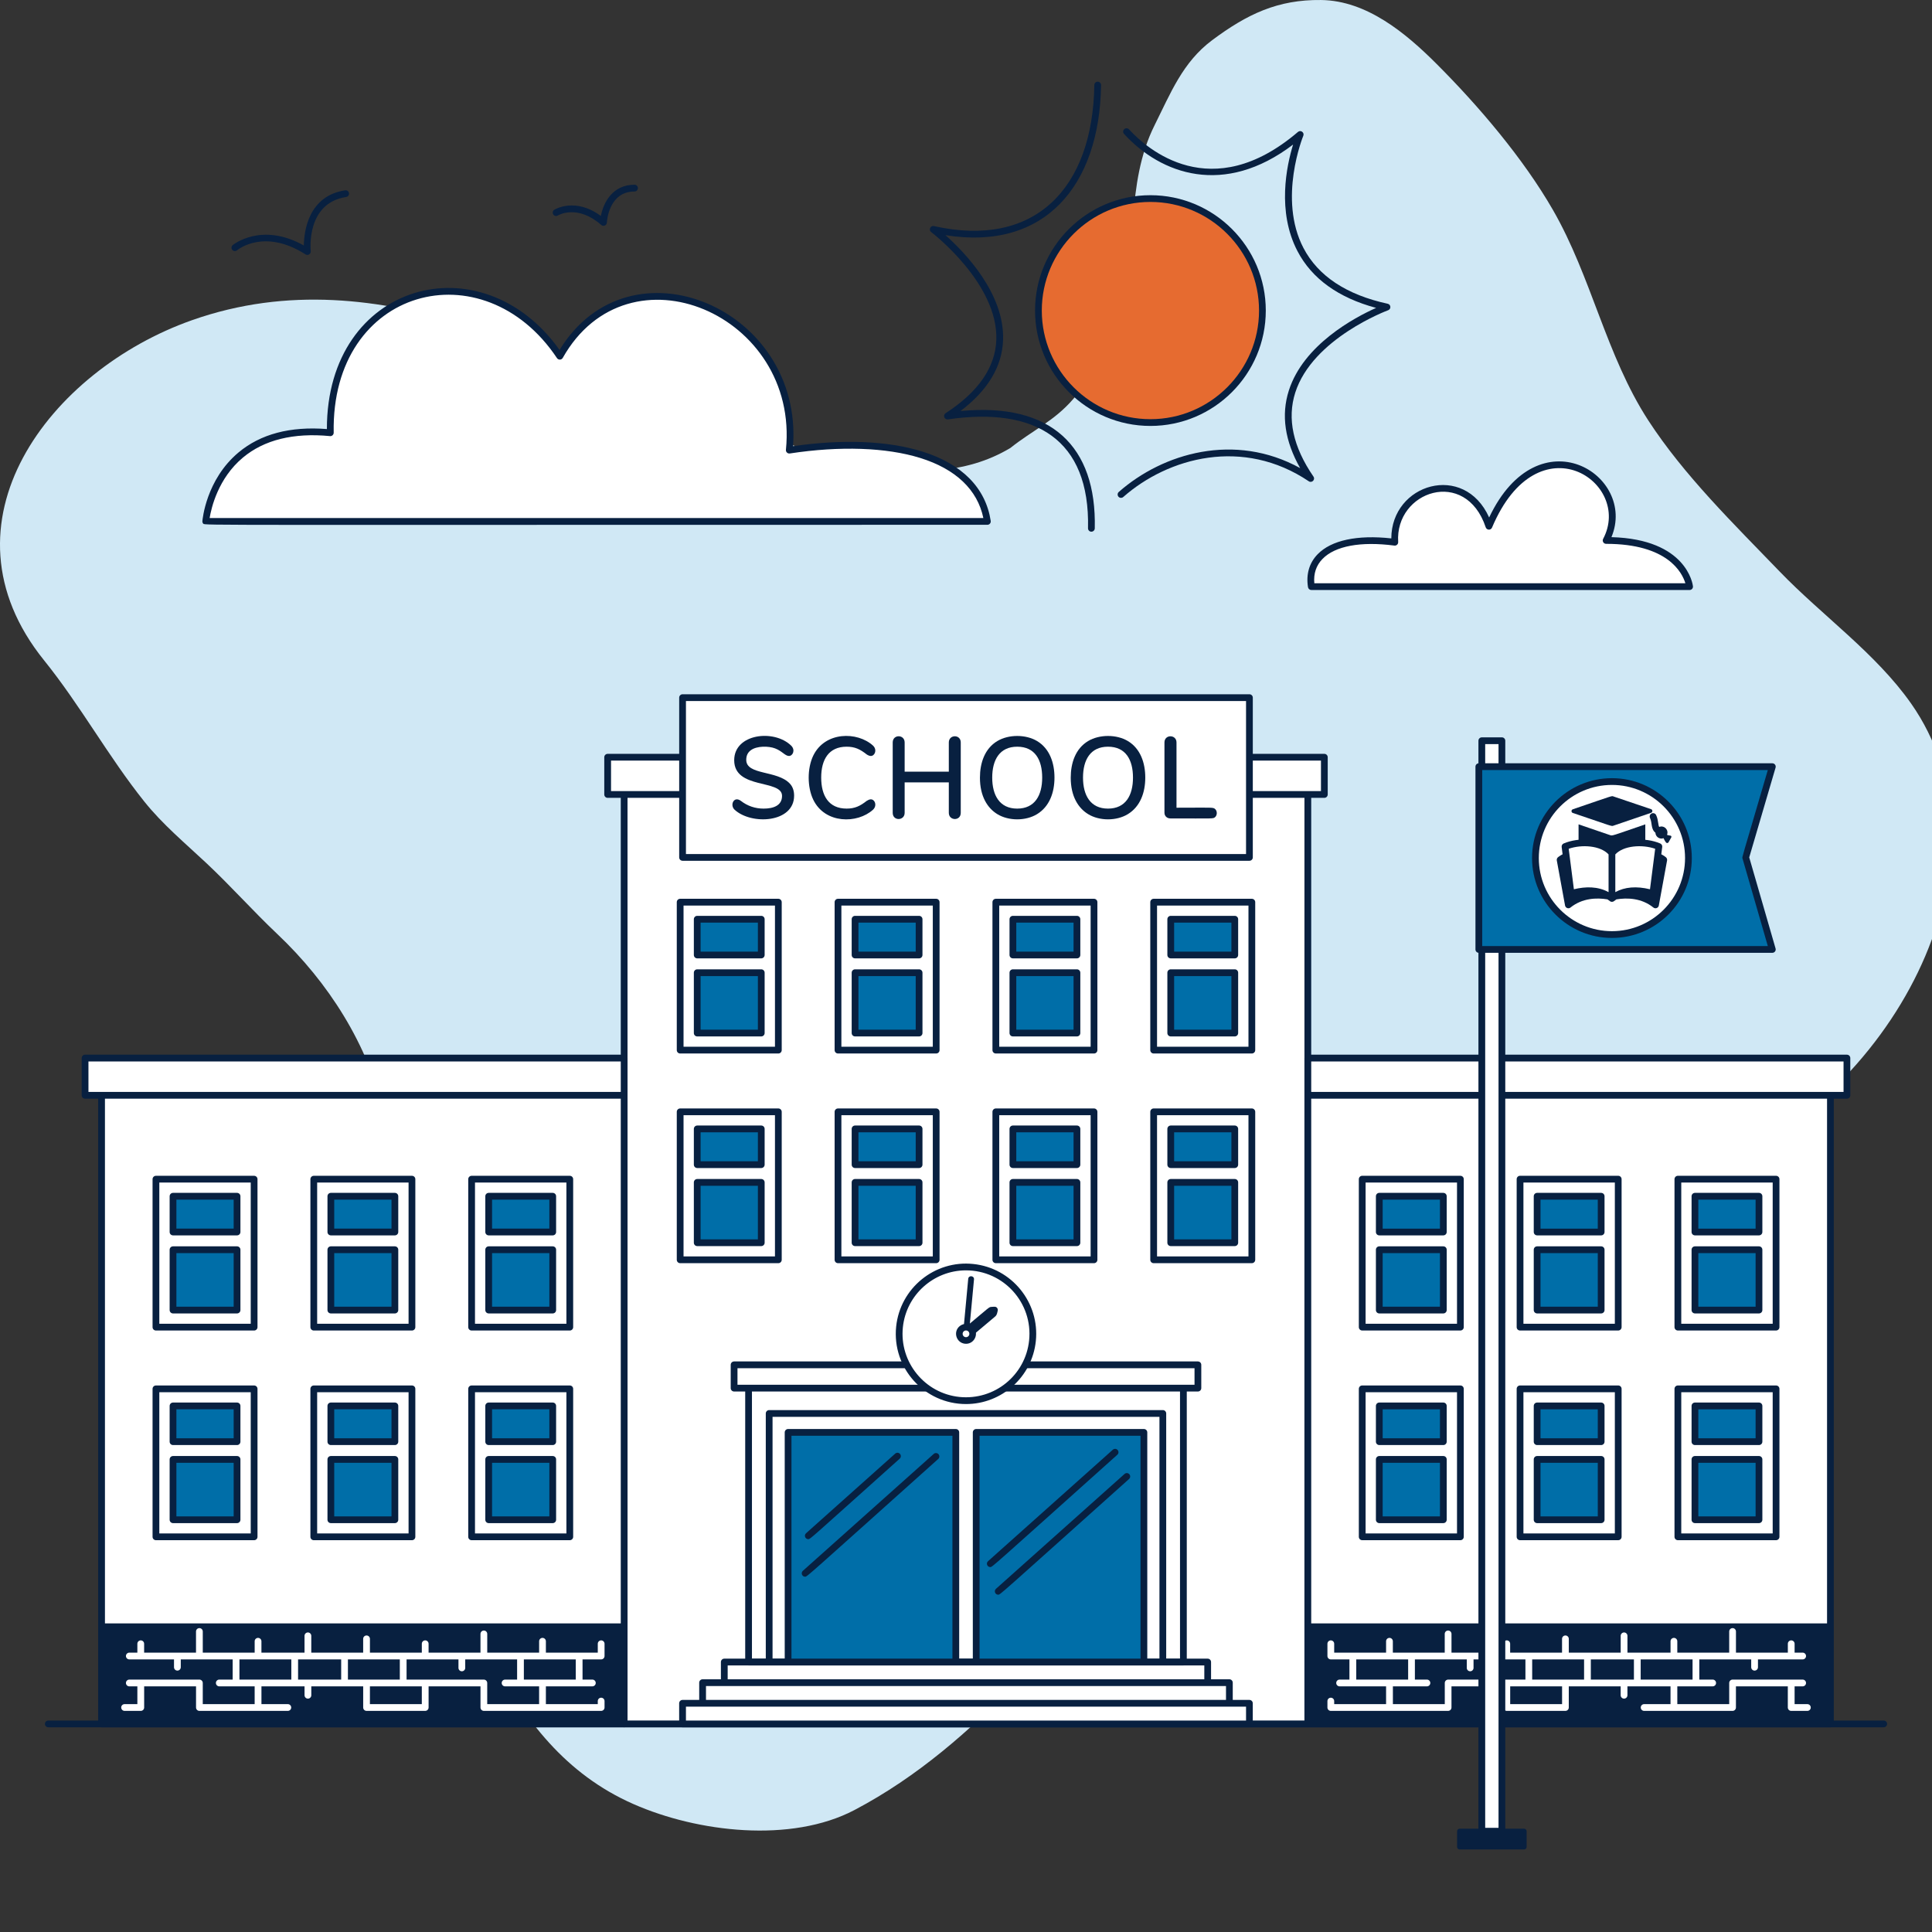 <svg width="400" height="400" viewBox="0 0 400 400" fill="none" xmlns="http://www.w3.org/2000/svg">
<rect x="0" y="0" width="400" height="400" fill="#333333" stroke="none"/>
<g clip-path="url(#clip0_3939_66273)">
<path d="M29.886 165.965C22.421 156.631 16.643 146.037 9.129 136.72C-13.836 108.24 10.308 76.684 39.736 66.297C79.507 52.257 116.721 76.61 145.68 85.92C165.491 92.289 190.352 104.049 209.202 92.738C213.74 89.107 218.201 87.229 222.157 82.662C227.203 76.837 230.542 72.777 232.384 65.083C235.474 52.174 232.948 38.12 239.05 25.914C242.343 19.328 244.849 12.885 250.944 8.336C258.177 2.939 264.531 -0.11 273.519 0.003C282.998 0.12 291.085 6.887 297.458 13.261C306.161 21.965 315.384 32.81 321.511 43.453C329.52 57.364 332.506 73.552 341.246 87.018C348.666 98.449 359.014 108.524 368.442 118.31C377.254 127.453 388.367 135.249 395.677 145.661C416.781 175.721 395.677 222.959 355.716 242.033C341.406 248.864 326.982 255.408 312.723 262.301C299.96 268.47 287.949 276.472 276.246 284.424C263.539 293.06 250.287 303.656 239.959 315.108C220.736 336.425 202.92 361.056 176.93 374.736C163.771 381.662 144.409 379.345 131.174 373.524C117.099 367.335 108.625 356.183 101.476 342.838C92.124 325.379 87.787 307.055 84.962 287.606C83.426 277.031 82.49 266.375 81.856 255.709C81.358 247.346 81.388 238.754 79.507 230.555C76.222 216.243 67.982 203.373 57.386 193.355C52.371 188.611 47.801 183.457 42.765 178.732C38.372 174.61 33.665 170.689 29.886 165.965Z" fill="#D0E8F5"/>
<path d="M390 357.62H10C9.614 357.62 9.3 357.308 9.3 356.92C9.3 356.532 9.612 356.22 10 356.22H390C390.386 356.22 390.7 356.532 390.7 356.92C390.7 357.308 390.388 357.62 390 357.62Z" fill="#082040"/>
<path d="M238.184 87.488C250.99 87.488 261.372 77.107 261.372 64.3C261.372 51.494 250.99 41.112 238.184 41.112C225.378 41.112 214.996 51.494 214.996 64.3C214.996 77.107 225.378 87.488 238.184 87.488Z" fill="#E66B30"/>
<path d="M238.182 88.186C225.01 88.186 214.296 77.472 214.296 64.3C214.296 51.128 225.01 40.414 238.182 40.414C251.354 40.414 262.068 51.128 262.068 64.3C262.068 77.472 251.354 88.186 238.182 88.186ZM238.182 41.81C225.782 41.81 215.694 51.898 215.694 64.298C215.694 76.698 225.782 86.786 238.182 86.786C250.582 86.786 260.67 76.698 260.67 64.298C260.67 51.898 250.582 41.81 238.182 41.81Z" fill="#082040"/>
<path d="M225.954 110.084C225.568 110.08 225.252 109.756 225.262 109.37C225.688 90.936 214.364 84.186 196.264 86.828C195.502 86.914 195.164 85.95 195.782 85.546C202.544 81.164 206.074 76.056 206.276 70.37C206.692 58.67 192.932 48.156 192.794 48.05C192.192 47.598 192.646 46.634 193.368 46.808C214.184 51.474 226.254 39.08 226.568 17.6C226.572 17.218 226.89 16.908 227.272 16.91C227.658 16.912 227.972 17.232 227.966 17.618C227.664 38.442 216.316 51.984 195.752 48.69C199.766 52.26 208.018 60.8 207.676 70.418C207.482 75.884 204.52 80.812 198.862 85.098C217.616 83.292 227.06 92.382 226.662 109.396C226.654 109.776 226.334 110.084 225.954 110.08V110.084Z" fill="#082040"/>
<path d="M232.092 103.078C231.448 103.078 231.148 102.28 231.63 101.854C240.79 93.796 255.65 89.458 269.184 96.916C266.006 91.312 265.218 85.92 266.838 80.858C269.878 71.362 280.43 65.75 284.908 63.748C277.072 61.636 271.6 57.688 268.626 51.992C264.34 43.784 266.388 34.268 267.718 29.932C253.438 40.794 240.376 36.086 232.722 27.728C232.46 27.442 232.48 27 232.764 26.74C233.048 26.48 233.49 26.496 233.752 26.782C237.418 30.784 250.774 42.652 268.732 27.312C269.298 26.834 270.114 27.442 269.834 28.114C269.78 28.242 264.534 41.138 269.87 51.35C272.904 57.152 278.768 61.034 287.308 62.89C287.994 63.04 288.056 63.992 287.4 64.232C287.244 64.288 271.766 70.042 268.168 81.288C266.446 86.678 267.712 92.526 271.936 98.668C272.376 99.306 271.602 100.07 270.97 99.644C257.39 90.494 241.894 94.686 232.556 102.902C232.424 103.02 232.258 103.076 232.094 103.076L232.092 103.078Z" fill="#082040"/>
<path d="M63.26 52.67C54.744 47.236 49.306 51.632 49.08 51.82C48.782 52.068 48.342 52.028 48.094 51.734C47.846 51.44 47.884 51 48.176 50.75C48.236 50.7 54.094 45.89 62.904 50.824C62.954 47.796 63.88 40.556 71.46 39.402C71.83 39.332 72.198 39.608 72.256 39.988C72.314 40.37 72.052 40.728 71.67 40.784C63.414 42.042 64.29 51.6 64.332 52.006C64.388 52.602 63.736 52.976 63.258 52.668L63.26 52.67Z" fill="#082040"/>
<path d="M124.484 46.574C119.552 42.26 115.658 44.516 115.496 44.616C115.164 44.818 114.736 44.712 114.538 44.382C114.336 44.052 114.438 43.624 114.766 43.424C114.954 43.31 119.134 40.826 124.404 44.716C124.932 41.958 126.804 38.246 131.372 38.246C131.758 38.246 132.072 38.558 132.072 38.946C132.072 39.334 131.76 39.646 131.372 39.646C126.03 39.646 125.658 45.824 125.644 46.088C125.614 46.684 124.91 46.954 124.484 46.58V46.574Z" fill="#082040"/>
<path d="M271.498 121.456H349.814C349.814 121.456 348.71 111.896 332.534 111.896C339.152 99.394 318.194 85.424 308.268 108.954C303.856 95.719 288.046 100.866 288.782 112.264C276.48 110.664 270.472 114.966 271.502 121.456H271.498Z" fill="white"/>
<path d="M349.814 122.154H271.5C271.156 122.154 270.864 121.904 270.808 121.564C270.382 118.884 271.074 116.526 272.808 114.746C275.63 111.844 281.014 110.696 288.056 111.47C288.064 100.148 303.126 95.606 308.312 107.14C318.576 85.516 339 98.382 333.63 111.21C349.2 111.63 350.462 120.968 350.508 121.374C350.556 121.784 350.238 122.154 349.814 122.154ZM272.116 120.756H348.938C348.274 118.562 345.292 112.596 332.532 112.596C331.996 112.596 331.67 112.026 331.912 111.568C338.106 99.882 318.444 86.626 308.91 109.226C308.652 109.848 307.796 109.764 307.602 109.176C303.438 96.69 288.796 101.668 289.478 112.218C289.508 112.662 289.114 113.02 288.688 112.956C281.708 112.05 276.424 113.032 273.81 115.72C272.504 117.064 271.936 118.756 272.116 120.756Z" fill="#082040"/>
<path d="M204.43 107.954H42.604C42.604 107.954 44.274 87.274 68.39 89.596C67.816 58.58 100.384 50.472 115.904 73.758C129.866 48.982 166.296 64.4 163.418 93.196C183.726 90.1 202.292 93.916 204.432 107.954H204.43Z" fill="white"/>
<path d="M204.428 108.652C42.088 108.652 42.414 108.788 42.088 108.428C41.956 108.284 41.888 108.092 41.904 107.896C41.932 107.548 42.672 99.296 49.378 93.68C53.926 89.87 60.07 88.232 67.68 88.832C67.636 58.41 99.684 49.724 115.852 72.456C130.396 48.614 166.296 63.808 164.186 92.374C174.594 90.884 183.826 91.266 190.942 93.482C199.174 96.05 204.076 101.018 205.118 107.85C205.182 108.266 204.866 108.654 204.426 108.654L204.428 108.652ZM43.402 107.254H203.592C202.38 101.4 197.882 97.11 190.526 94.818C183.514 92.632 173.92 92.302 163.52 93.886C163.056 93.954 162.672 93.572 162.718 93.124C165.518 65.122 130.112 49.968 116.51 74.1C116.252 74.562 115.596 74.564 115.318 74.144C100.09 51.3 68.526 59.432 69.088 89.58C69.096 90.01 68.718 90.338 68.322 90.29C60.768 89.564 54.696 91.058 50.29 94.74C45.166 99.022 43.75 105.134 43.402 107.254Z" fill="#082040"/>
<path d="M270.774 164.488H129.224V356.92H270.774V164.488Z" fill="white"/>
<path d="M274.192 156.776H125.808V164.488H274.192V156.776Z" fill="white"/>
<path d="M274.19 156.076H125.808C125.422 156.076 125.108 156.388 125.108 156.776V164.488C125.108 164.874 125.42 165.188 125.808 165.188H128.524V356.918C128.524 357.304 128.838 357.618 129.224 357.618H270.774C271.16 357.618 271.472 357.306 271.472 356.918V165.188H274.19C274.576 165.188 274.89 164.876 274.89 164.488V156.776C274.89 156.39 274.578 156.076 274.19 156.076ZM270.072 356.218H129.922V165.186H270.072V356.218ZM273.49 163.788H126.508V157.474H273.492V163.788H273.49Z" fill="#082040"/>
<path d="M259.18 186.782H238.856V217.416H259.18V186.782Z" fill="white"/>
<path d="M259.18 218.116H238.854C238.468 218.116 238.154 217.804 238.154 217.416V186.784C238.154 186.398 238.466 186.084 238.854 186.084H259.18C259.566 186.084 259.88 186.396 259.88 186.784V217.416C259.88 217.802 259.568 218.116 259.18 218.116ZM239.554 216.718H258.482V187.484H239.554V216.718Z" fill="#082040"/>
<path d="M255.646 190.316H242.39V197.72H255.646V190.316Z" fill="#006EA8"/>
<path d="M255.646 198.42H242.39C242.004 198.42 241.69 198.108 241.69 197.72V190.316C241.69 189.93 242.002 189.616 242.39 189.616H255.646C256.032 189.616 256.346 189.928 256.346 190.316V197.72C256.346 198.106 256.034 198.42 255.646 198.42ZM243.09 197.022H254.948V191.016H243.09V197.022Z" fill="#082040"/>
<path d="M255.646 201.39H242.39V213.882H255.646V201.39Z" fill="#006EA8"/>
<path d="M255.646 214.582H242.39C242.004 214.582 241.69 214.27 241.69 213.882V201.388C241.69 201.002 242.002 200.688 242.39 200.688H255.646C256.032 200.688 256.346 201 256.346 201.388V213.882C256.346 214.268 256.034 214.582 255.646 214.582ZM243.09 213.184H254.948V202.088H243.09V213.184Z" fill="#082040"/>
<path d="M259.18 230.194H238.856V260.828H259.18V230.194Z" fill="white"/>
<path d="M259.18 261.528H238.854C238.468 261.528 238.154 261.216 238.154 260.828V230.194C238.154 229.808 238.466 229.494 238.854 229.494H259.18C259.566 229.494 259.88 229.806 259.88 230.194V260.828C259.88 261.214 259.568 261.528 259.18 261.528ZM239.554 260.13H258.482V230.894H239.554V260.13Z" fill="#082040"/>
<path d="M255.646 233.728H242.39V241.132H255.646V233.728Z" fill="#006EA8"/>
<path d="M255.646 241.83H242.39C242.004 241.83 241.69 241.518 241.69 241.13V233.728C241.69 233.342 242.002 233.028 242.39 233.028H255.646C256.032 233.028 256.346 233.34 256.346 233.728V241.13C256.346 241.516 256.034 241.83 255.646 241.83ZM243.09 240.432H254.948V234.428H243.09V240.432Z" fill="#082040"/>
<path d="M255.646 244.802H242.39V257.294H255.646V244.802Z" fill="#006EA8"/>
<path d="M255.646 257.992H242.39C242.004 257.992 241.69 257.68 241.69 257.292V244.8C241.69 244.414 242.002 244.1 242.39 244.1H255.646C256.032 244.1 256.346 244.412 256.346 244.8V257.292C256.346 257.678 256.034 257.992 255.646 257.992ZM243.09 256.594H254.948V245.5H243.09V256.594Z" fill="#082040"/>
<path d="M161.144 230.194H140.82V260.828H161.144V230.194Z" fill="white"/>
<path d="M161.146 261.528H140.82C140.434 261.528 140.12 261.216 140.12 260.828V230.194C140.12 229.808 140.432 229.494 140.82 229.494H161.146C161.532 229.494 161.846 229.806 161.846 230.194V260.828C161.846 261.214 161.534 261.528 161.146 261.528ZM141.52 260.13H160.448V230.894H141.52V260.13Z" fill="#082040"/>
<path d="M157.61 233.728H144.354V241.132H157.61V233.728Z" fill="#006EA8"/>
<path d="M157.61 241.83H144.354C143.968 241.83 143.654 241.518 143.654 241.13V233.728C143.654 233.342 143.966 233.028 144.354 233.028H157.61C157.996 233.028 158.31 233.34 158.31 233.728V241.13C158.31 241.516 157.998 241.83 157.61 241.83ZM145.054 240.432H156.912V234.428H145.054V240.432Z" fill="#082040"/>
<path d="M157.61 244.802H144.354V257.294H157.61V244.802Z" fill="#006EA8"/>
<path d="M157.61 257.992H144.354C143.968 257.992 143.654 257.68 143.654 257.292V244.8C143.654 244.414 143.966 244.1 144.354 244.1H157.61C157.996 244.1 158.31 244.412 158.31 244.8V257.292C158.31 257.678 157.998 257.992 157.61 257.992ZM145.054 256.594H156.912V245.5H145.054V256.594Z" fill="#082040"/>
<path d="M193.822 230.194H173.498V260.828H193.822V230.194Z" fill="white"/>
<path d="M193.824 261.528H173.5C173.114 261.528 172.8 261.216 172.8 260.828V230.194C172.8 229.808 173.112 229.494 173.5 229.494H193.824C194.21 229.494 194.524 229.806 194.524 230.194V260.828C194.524 261.214 194.212 261.528 193.824 261.528ZM174.2 260.13H193.126V230.894H174.2V260.13Z" fill="#082040"/>
<path d="M190.288 233.728H177.032V241.132H190.288V233.728Z" fill="#006EA8"/>
<path d="M190.288 241.83H177.032C176.646 241.83 176.332 241.518 176.332 241.13V233.728C176.332 233.342 176.644 233.028 177.032 233.028H190.288C190.674 233.028 190.988 233.34 190.988 233.728V241.13C190.988 241.516 190.676 241.83 190.288 241.83ZM177.732 240.432H189.59V234.428H177.732V240.432Z" fill="#082040"/>
<path d="M190.288 244.802H177.032V257.294H190.288V244.802Z" fill="#006EA8"/>
<path d="M190.288 257.992H177.032C176.646 257.992 176.332 257.68 176.332 257.292V244.8C176.332 244.414 176.644 244.1 177.032 244.1H190.288C190.674 244.1 190.988 244.412 190.988 244.8V257.292C190.988 257.678 190.676 257.992 190.288 257.992ZM177.732 256.594H189.59V245.5H177.732V256.594Z" fill="#082040"/>
<path d="M226.5 230.194H206.176V260.828H226.5V230.194Z" fill="white"/>
<path d="M226.502 261.528H206.178C205.792 261.528 205.478 261.216 205.478 260.828V230.194C205.478 229.808 205.79 229.494 206.178 229.494H226.502C226.888 229.494 227.202 229.806 227.202 230.194V260.828C227.202 261.214 226.89 261.528 226.502 261.528ZM206.878 260.13H225.804V230.894H206.878V260.13Z" fill="#082040"/>
<path d="M222.968 233.728H209.712V241.132H222.968V233.728Z" fill="#006EA8"/>
<path d="M222.968 241.83H209.71C209.324 241.83 209.01 241.518 209.01 241.13V233.728C209.01 233.342 209.322 233.028 209.71 233.028H222.968C223.354 233.028 223.668 233.34 223.668 233.728V241.13C223.668 241.516 223.356 241.83 222.968 241.83ZM210.41 240.432H222.27V234.428H210.41V240.432Z" fill="#082040"/>
<path d="M222.968 244.802H209.712V257.294H222.968V244.802Z" fill="#006EA8"/>
<path d="M222.968 257.992H209.71C209.324 257.992 209.01 257.68 209.01 257.292V244.8C209.01 244.414 209.322 244.1 209.71 244.1H222.968C223.354 244.1 223.668 244.412 223.668 244.8V257.292C223.668 257.678 223.356 257.992 222.968 257.992ZM210.41 256.594H222.27V245.5H210.41V256.594Z" fill="#082040"/>
<path d="M161.144 186.782H140.82V217.416H161.144V186.782Z" fill="white"/>
<path d="M161.146 218.116H140.82C140.434 218.116 140.12 217.804 140.12 217.416V186.784C140.12 186.398 140.432 186.084 140.82 186.084H161.146C161.532 186.084 161.846 186.396 161.846 186.784V217.416C161.846 217.802 161.534 218.116 161.146 218.116ZM141.52 216.718H160.448V187.484H141.52V216.718Z" fill="#082040"/>
<path d="M157.61 190.316H144.354V197.72H157.61V190.316Z" fill="#006EA8"/>
<path d="M157.61 198.42H144.354C143.968 198.42 143.654 198.108 143.654 197.72V190.316C143.654 189.93 143.966 189.616 144.354 189.616H157.61C157.996 189.616 158.31 189.928 158.31 190.316V197.72C158.31 198.106 157.998 198.42 157.61 198.42ZM145.054 197.022H156.912V191.016H145.054V197.022Z" fill="#082040"/>
<path d="M157.61 201.39H144.354V213.882H157.61V201.39Z" fill="#006EA8"/>
<path d="M157.61 214.582H144.354C143.968 214.582 143.654 214.27 143.654 213.882V201.388C143.654 201.002 143.966 200.688 144.354 200.688H157.61C157.996 200.688 158.31 201 158.31 201.388V213.882C158.31 214.268 157.998 214.582 157.61 214.582ZM145.054 213.184H156.912V202.088H145.054V213.184Z" fill="#082040"/>
<path d="M193.822 186.782H173.498V217.416H193.822V186.782Z" fill="white"/>
<path d="M193.824 218.116H173.5C173.114 218.116 172.8 217.804 172.8 217.416V186.784C172.8 186.398 173.112 186.084 173.5 186.084H193.824C194.21 186.084 194.524 186.396 194.524 186.784V217.416C194.524 217.802 194.212 218.116 193.824 218.116ZM174.2 216.718H193.126V187.484H174.2V216.718Z" fill="#082040"/>
<path d="M190.288 190.316H177.032V197.72H190.288V190.316Z" fill="#006EA8"/>
<path d="M190.288 198.42H177.032C176.646 198.42 176.332 198.108 176.332 197.72V190.316C176.332 189.93 176.644 189.616 177.032 189.616H190.288C190.674 189.616 190.988 189.928 190.988 190.316V197.72C190.988 198.106 190.676 198.42 190.288 198.42ZM177.732 197.022H189.59V191.016H177.732V197.022Z" fill="#082040"/>
<path d="M190.288 201.39H177.032V213.882H190.288V201.39Z" fill="#006EA8"/>
<path d="M190.288 214.582H177.032C176.646 214.582 176.332 214.27 176.332 213.882V201.388C176.332 201.002 176.644 200.688 177.032 200.688H190.288C190.674 200.688 190.988 201 190.988 201.388V213.882C190.988 214.268 190.676 214.582 190.288 214.582ZM177.732 213.184H189.59V202.088H177.732V213.184Z" fill="#082040"/>
<path d="M226.5 186.782H206.176V217.416H226.5V186.782Z" fill="white"/>
<path d="M226.502 218.116H206.178C205.792 218.116 205.478 217.804 205.478 217.416V186.784C205.478 186.398 205.79 186.084 206.178 186.084H226.502C226.888 186.084 227.202 186.396 227.202 186.784V217.416C227.202 217.802 226.89 218.116 226.502 218.116ZM206.878 216.718H225.804V187.484H206.878V216.718Z" fill="#082040"/>
<path d="M222.968 190.316H209.712V197.72H222.968V190.316Z" fill="#006EA8"/>
<path d="M222.968 198.42H209.71C209.324 198.42 209.01 198.108 209.01 197.72V190.316C209.01 189.93 209.322 189.616 209.71 189.616H222.968C223.354 189.616 223.668 189.928 223.668 190.316V197.72C223.668 198.106 223.356 198.42 222.968 198.42ZM210.41 197.022H222.27V191.016H210.41V197.022Z" fill="#082040"/>
<path d="M222.968 201.39H209.712V213.882H222.968V201.39Z" fill="#006EA8"/>
<path d="M222.968 214.582H209.71C209.324 214.582 209.01 214.27 209.01 213.882V201.388C209.01 201.002 209.322 200.688 209.71 200.688H222.968C223.354 200.688 223.668 201 223.668 201.388V213.882C223.668 214.268 223.356 214.582 222.968 214.582ZM210.41 213.184H222.27V202.088H210.41V213.184Z" fill="#082040"/>
<path d="M248.012 282.572H151.988V287.394H154.988V344.106H245.012V287.394H248.012V282.572Z" fill="white"/>
<path d="M254.53 352.648V348.378H250.04V344.106H149.96V348.378H145.47V352.648H141.32V356.92H258.68V352.648H254.53Z" fill="white"/>
<path d="M258.68 351.95H255.228V348.378C255.228 347.992 254.916 347.678 254.528 347.678H250.736V344.106C250.736 343.72 250.424 343.406 250.036 343.406H149.956C149.57 343.406 149.256 343.718 149.256 344.106V347.678H145.464C145.078 347.678 144.764 347.99 144.764 348.378V351.95H141.312C140.926 351.95 140.612 352.262 140.612 352.65V356.922C140.612 357.308 140.924 357.622 141.312 357.622H258.674C259.06 357.622 259.374 357.31 259.374 356.922V352.65C259.374 352.264 259.062 351.95 258.674 351.95H258.68ZM150.658 344.806H249.34V347.68H150.658V344.806ZM146.168 349.078H253.83V351.952H146.168V349.078ZM257.98 356.222H142.018V353.348H257.98V356.222Z" fill="#082040"/>
<path d="M248.012 281.872H151.986C151.6 281.872 151.286 282.184 151.286 282.572V287.396C151.286 287.782 151.598 288.096 151.986 288.096H154.286V344.108C154.286 344.494 154.598 344.808 154.986 344.808H245.01C245.396 344.808 245.71 344.496 245.71 344.108V288.096H248.012C248.398 288.096 248.712 287.784 248.712 287.396V282.572C248.712 282.186 248.4 281.872 248.012 281.872ZM159.948 343.408V293.342H240.052V343.408H159.948ZM244.312 343.408H241.45V292.642C241.45 292.256 241.138 291.942 240.75 291.942H159.248C158.862 291.942 158.548 292.254 158.548 292.642V343.408H155.684V288.096H244.308V343.408H244.312ZM247.314 286.698H152.688V283.272H247.314V286.698Z" fill="#082040"/>
<path d="M197.89 296.56H163.168V344.106H197.89V296.56Z" fill="#006EA8"/>
<path d="M197.89 344.804H163.168C162.782 344.804 162.468 344.492 162.468 344.104V296.56C162.468 296.174 162.78 295.86 163.168 295.86H197.89C198.276 295.86 198.59 296.172 198.59 296.56V344.104C198.59 344.49 198.278 344.804 197.89 344.804ZM163.866 343.406H197.19V297.26H163.866V343.406Z" fill="#082040"/>
<path d="M236.832 296.56H202.11V344.106H236.832V296.56Z" fill="#006EA8"/>
<path d="M236.832 344.804H202.112C201.726 344.804 201.412 344.492 201.412 344.104V296.56C201.412 296.174 201.724 295.86 202.112 295.86H236.832C237.218 295.86 237.532 296.172 237.532 296.56V344.104C237.532 344.49 237.22 344.804 236.832 344.804ZM202.81 343.406H236.132V297.26H202.81V343.406Z" fill="#082040"/>
<path d="M167.348 318.668C166.708 318.668 166.404 317.876 166.882 317.448L185.342 300.958C185.632 300.7 186.072 300.726 186.33 301.012C186.588 301.302 186.562 301.742 186.276 302C167.504 318.812 167.764 318.668 167.348 318.668Z" fill="#082040"/>
<path d="M166.69 326.442C166.05 326.442 165.746 325.65 166.224 325.222L193.316 301.02C193.606 300.762 194.046 300.788 194.304 301.074C194.562 301.364 194.536 301.804 194.25 302.062C166.85 326.602 167.11 326.44 166.692 326.44L166.69 326.442Z" fill="#082040"/>
<path d="M205.032 324.446C204.392 324.446 204.088 323.654 204.566 323.226L230.4 300.148C230.69 299.892 231.128 299.914 231.388 300.202C231.646 300.492 231.62 300.932 231.334 301.19C205.204 324.592 205.45 324.446 205.032 324.446Z" fill="#082040"/>
<path d="M206.672 330.166C206.032 330.166 205.728 329.374 206.206 328.946L232.826 305.166C233.116 304.908 233.556 304.934 233.814 305.22C234.072 305.51 234.046 305.95 233.76 306.208C206.84 330.32 207.092 330.166 206.672 330.166Z" fill="#082040"/>
<path d="M378.97 226.772H270.774V356.918H378.97V226.772Z" fill="white"/>
<path d="M382.386 219.061H270.774V226.773H382.386V219.061Z" fill="white"/>
<path d="M382.386 218.362H270.774C270.388 218.362 270.074 218.674 270.074 219.062V356.92C270.074 357.306 270.386 357.62 270.772 357.62H378.968C379.354 357.62 379.668 357.308 379.668 356.92V227.474H382.384C382.77 227.474 383.084 227.162 383.084 226.774V219.062C383.084 218.676 382.774 218.362 382.386 218.362ZM378.27 336.112H271.474V227.472H378.27V336.112ZM381.686 226.074H271.474V219.76H381.686V226.074Z" fill="#082040"/>
<path d="M374.202 352.822H371.554V349.142H373.22C373.606 349.142 373.92 348.83 373.92 348.442C373.92 348.054 373.608 347.742 373.22 347.742H358.714C358.328 347.742 358.014 348.054 358.014 348.442V352.82H347.27V349.14H354.592C354.978 349.14 355.292 348.828 355.292 348.44C355.292 348.052 354.98 347.74 354.592 347.74H351.824V343.562H362.568V345.182C362.568 345.568 362.88 345.882 363.268 345.882C363.656 345.882 363.968 345.57 363.968 345.182V343.562H373.22C373.606 343.562 373.92 343.25 373.92 342.862C373.92 342.474 373.608 342.162 373.22 342.162H371.554V340.322C371.554 339.936 371.242 339.622 370.854 339.622C370.466 339.622 370.154 339.934 370.154 340.322V342.162H359.412V337.784C359.412 337.398 359.1 337.084 358.712 337.084C358.324 337.084 358.012 337.396 358.012 337.784V342.162H347.268V339.806C347.268 339.42 346.956 339.106 346.568 339.106C346.18 339.106 345.868 339.418 345.868 339.806V342.162H336.946V338.682C336.946 338.296 336.634 337.982 336.246 337.982C335.858 337.982 335.546 338.294 335.546 338.682V342.162H324.804V339.308C324.804 338.922 324.492 338.608 324.104 338.608C323.716 338.608 323.404 338.92 323.404 339.308V342.162H312.66V340.322C312.66 339.936 312.348 339.622 311.96 339.622C311.572 339.622 311.26 339.934 311.26 340.322V342.162H300.516V338.284C300.516 337.898 300.204 337.584 299.816 337.584C299.428 337.584 299.116 337.896 299.116 338.284V342.162H288.374V339.806C288.374 339.42 288.062 339.106 287.674 339.106C287.286 339.106 286.974 339.418 286.974 339.806V342.162H276.23V340.322C276.23 339.936 275.918 339.622 275.53 339.622C275.142 339.622 274.83 339.934 274.83 340.322V342.862C274.83 343.248 275.142 343.562 275.53 343.562H279.386V347.74H277.352C276.966 347.74 276.652 348.052 276.652 348.44C276.652 348.828 276.964 349.14 277.352 349.14H286.974V352.82H276.23V352.192C276.23 351.806 275.918 351.492 275.53 351.492C275.142 351.492 274.83 351.804 274.83 352.192V353.52C274.83 353.906 275.142 354.22 275.53 354.22H299.814C300.2 354.22 300.514 353.908 300.514 353.52V349.142H311.258V353.52C311.258 353.906 311.57 354.22 311.958 354.22H324.1C324.486 354.22 324.8 353.908 324.8 353.52V349.142H335.542V350.982C335.542 351.368 335.854 351.682 336.242 351.682C336.63 351.682 336.942 351.37 336.942 350.982V349.142H345.864V352.822H340.402C340.016 352.822 339.702 353.134 339.702 353.522C339.702 353.91 340.014 354.222 340.402 354.222H358.706C359.092 354.222 359.406 353.91 359.406 353.522V349.144H370.148V353.522C370.148 353.908 370.46 354.222 370.848 354.222H374.196C374.582 354.222 374.896 353.91 374.896 353.522C374.896 353.134 374.584 352.822 374.196 352.822H374.202ZM280.796 347.744V343.566H291.54V347.744H280.796ZM299.826 347.744C299.44 347.744 299.126 348.056 299.126 348.444V352.822H288.384V349.142H295.428C295.814 349.142 296.128 348.83 296.128 348.442C296.128 348.054 295.816 347.742 295.428 347.742H292.938V343.564H303.68V345.32C303.68 345.706 303.992 346.02 304.38 346.02C304.768 346.02 305.08 345.708 305.08 345.32V343.564H315.824V347.742L299.826 347.744ZM323.412 352.822H312.668V349.142H323.412V352.822ZM317.222 347.744V343.566H327.966V347.744H317.222ZM329.364 347.744V343.566H338.286V347.744H329.364ZM339.684 347.744V343.566H350.426V347.744H339.684Z" fill="white"/>
<path d="M302.356 244.136H282.032V274.77H302.356V244.136Z" fill="white"/>
<path d="M302.356 275.468H282.032C281.646 275.468 281.332 275.156 281.332 274.768V244.134C281.332 243.748 281.644 243.434 282.032 243.434H302.356C302.742 243.434 303.056 243.746 303.056 244.134V274.768C303.056 275.154 302.744 275.468 302.356 275.468ZM282.732 274.07H301.658V244.834H282.732V274.07Z" fill="#082040"/>
<path d="M298.822 247.67H285.566V255.074H298.822V247.67Z" fill="#006EA8"/>
<path d="M298.824 255.772H285.566C285.18 255.772 284.866 255.46 284.866 255.072V247.67C284.866 247.284 285.178 246.97 285.566 246.97H298.824C299.21 246.97 299.524 247.282 299.524 247.67V255.072C299.524 255.458 299.212 255.772 298.824 255.772ZM286.266 254.374H298.126V248.37H286.266V254.374Z" fill="#082040"/>
<path d="M298.822 258.742H285.566V271.234H298.822V258.742Z" fill="#006EA8"/>
<path d="M298.824 271.934H285.566C285.18 271.934 284.866 271.622 284.866 271.234V258.742C284.866 258.356 285.178 258.042 285.566 258.042H298.824C299.21 258.042 299.524 258.354 299.524 258.742V271.234C299.524 271.62 299.212 271.934 298.824 271.934ZM286.266 270.536H298.126V259.442H286.266V270.536Z" fill="#082040"/>
<path d="M367.712 244.136H347.388V274.77H367.712V244.136Z" fill="white"/>
<path d="M367.714 275.468H347.388C347.002 275.468 346.688 275.156 346.688 274.768V244.134C346.688 243.748 347 243.434 347.388 243.434H367.714C368.1 243.434 368.414 243.746 368.414 244.134V274.768C368.414 275.154 368.102 275.468 367.714 275.468ZM348.088 274.07H367.016V244.834H348.088V274.07Z" fill="#082040"/>
<path d="M364.178 247.67H350.922V255.074H364.178V247.67Z" fill="#006EA8"/>
<path d="M364.178 255.772H350.922C350.536 255.772 350.222 255.46 350.222 255.072V247.67C350.222 247.284 350.534 246.97 350.922 246.97H364.178C364.564 246.97 364.878 247.282 364.878 247.67V255.072C364.878 255.458 364.566 255.772 364.178 255.772ZM351.622 254.374H363.48V248.37H351.622V254.374Z" fill="#082040"/>
<path d="M364.178 258.742H350.922V271.234H364.178V258.742Z" fill="#006EA8"/>
<path d="M364.178 271.934H350.922C350.536 271.934 350.222 271.622 350.222 271.234V258.742C350.222 258.356 350.534 258.042 350.922 258.042H364.178C364.564 258.042 364.878 258.354 364.878 258.742V271.234C364.878 271.62 364.566 271.934 364.178 271.934ZM351.622 270.536H363.48V259.442H351.622V270.536Z" fill="#082040"/>
<path d="M335.034 244.136H314.71V274.77H335.034V244.136Z" fill="white"/>
<path d="M335.034 275.468H314.71C314.324 275.468 314.01 275.156 314.01 274.768V244.134C314.01 243.748 314.322 243.434 314.71 243.434H335.034C335.42 243.434 335.734 243.746 335.734 244.134V274.768C335.734 275.154 335.422 275.468 335.034 275.468ZM315.41 274.07H334.336V244.834H315.41V274.07Z" fill="#082040"/>
<path d="M331.5 247.67H318.244V255.074H331.5V247.67Z" fill="#006EA8"/>
<path d="M331.502 255.772H318.246C317.86 255.772 317.546 255.46 317.546 255.072V247.67C317.546 247.284 317.858 246.97 318.246 246.97H331.502C331.888 246.97 332.202 247.282 332.202 247.67V255.072C332.202 255.458 331.89 255.772 331.502 255.772ZM318.946 254.374H330.804V248.37H318.946V254.374Z" fill="#082040"/>
<path d="M331.5 258.742H318.244V271.234H331.5V258.742Z" fill="#006EA8"/>
<path d="M331.502 271.934H318.246C317.86 271.934 317.546 271.622 317.546 271.234V258.742C317.546 258.356 317.858 258.042 318.246 258.042H331.502C331.888 258.042 332.202 258.354 332.202 258.742V271.234C332.202 271.62 331.89 271.934 331.502 271.934ZM318.946 270.536H330.804V259.442H318.946V270.536Z" fill="#082040"/>
<path d="M367.712 287.546H347.388V318.18H367.712V287.546Z" fill="white"/>
<path d="M367.714 318.88H347.388C347.002 318.88 346.688 318.568 346.688 318.18V287.546C346.688 287.16 347 286.846 347.388 286.846H367.714C368.1 286.846 368.414 287.158 368.414 287.546V318.18C368.414 318.566 368.102 318.88 367.714 318.88ZM348.088 317.482H367.016V288.246H348.088V317.482Z" fill="#082040"/>
<path d="M364.178 291.083H350.922V298.487H364.178V291.083Z" fill="#006EA8"/>
<path d="M364.178 299.184H350.922C350.536 299.184 350.222 298.872 350.222 298.484V291.082C350.222 290.696 350.534 290.382 350.922 290.382H364.178C364.564 290.382 364.878 290.694 364.878 291.082V298.484C364.878 298.87 364.566 299.184 364.178 299.184ZM351.622 297.786H363.48V291.782H351.622V297.786Z" fill="#082040"/>
<path d="M364.178 302.154H350.922V314.646H364.178V302.154Z" fill="#006EA8"/>
<path d="M364.178 315.346H350.922C350.536 315.346 350.222 315.034 350.222 314.646V302.154C350.222 301.768 350.534 301.454 350.922 301.454H364.178C364.564 301.454 364.878 301.766 364.878 302.154V314.646C364.878 315.032 364.566 315.346 364.178 315.346ZM351.622 313.948H363.48V302.854H351.622V313.948Z" fill="#082040"/>
<path d="M335.034 287.546H314.71V318.18H335.034V287.546Z" fill="white"/>
<path d="M335.034 318.88H314.71C314.324 318.88 314.01 318.568 314.01 318.18V287.546C314.01 287.16 314.322 286.846 314.71 286.846H335.034C335.42 286.846 335.734 287.158 335.734 287.546V318.18C335.734 318.566 335.422 318.88 335.034 318.88ZM315.41 317.482H334.336V288.246H315.41V317.482Z" fill="#082040"/>
<path d="M331.5 291.083H318.244V298.487H331.5V291.083Z" fill="#006EA8"/>
<path d="M331.502 299.184H318.246C317.86 299.184 317.546 298.872 317.546 298.484V291.082C317.546 290.696 317.858 290.382 318.246 290.382H331.502C331.888 290.382 332.202 290.694 332.202 291.082V298.484C332.202 298.87 331.89 299.184 331.502 299.184ZM318.946 297.786H330.804V291.782H318.946V297.786Z" fill="#082040"/>
<path d="M331.5 302.154H318.244V314.646H331.5V302.154Z" fill="#006EA8"/>
<path d="M331.502 315.346H318.246C317.86 315.346 317.546 315.034 317.546 314.646V302.154C317.546 301.768 317.858 301.454 318.246 301.454H331.502C331.888 301.454 332.202 301.766 332.202 302.154V314.646C332.202 315.032 331.89 315.346 331.502 315.346ZM318.946 313.948H330.804V302.854H318.946V313.948Z" fill="#082040"/>
<path d="M302.356 287.546H282.032V318.18H302.356V287.546Z" fill="white"/>
<path d="M302.356 318.88H282.032C281.646 318.88 281.332 318.568 281.332 318.18V287.546C281.332 287.16 281.644 286.846 282.032 286.846H302.356C302.742 286.846 303.056 287.158 303.056 287.546V318.18C303.056 318.566 302.744 318.88 302.356 318.88ZM282.732 317.482H301.658V288.246H282.732V317.482Z" fill="#082040"/>
<path d="M298.822 291.083H285.566V298.487H298.822V291.083Z" fill="#006EA8"/>
<path d="M298.824 299.184H285.566C285.18 299.184 284.866 298.872 284.866 298.484V291.082C284.866 290.696 285.178 290.382 285.566 290.382H298.824C299.21 290.382 299.524 290.694 299.524 291.082V298.484C299.524 298.87 299.212 299.184 298.824 299.184ZM286.266 297.786H298.126V291.782H286.266V297.786Z" fill="#082040"/>
<path d="M298.822 302.154H285.566V314.646H298.822V302.154Z" fill="#006EA8"/>
<path d="M298.824 315.346H285.566C285.18 315.346 284.866 315.034 284.866 314.646V302.154C284.866 301.768 285.178 301.454 285.566 301.454H298.824C299.21 301.454 299.524 301.766 299.524 302.154V314.646C299.524 315.032 299.212 315.346 298.824 315.346ZM286.266 313.948H298.126V302.854H286.266V313.948Z" fill="#082040"/>
<path d="M129.224 226.772H21.03V356.918H129.224V226.772Z" fill="white"/>
<path d="M129.226 219.061H17.614V226.773H129.226V219.061Z" fill="white"/>
<path d="M16.914 219.06V226.772C16.914 227.158 17.226 227.472 17.614 227.472H20.33V356.918C20.33 357.304 20.642 357.618 21.03 357.618H129.224C129.61 357.618 129.924 357.306 129.924 356.918V219.06C129.924 218.674 129.612 218.36 129.224 218.36H17.614C17.228 218.36 16.914 218.672 16.914 219.06ZM21.728 227.472H128.524V336.112H21.73L21.728 227.472ZM18.312 219.76H128.524V226.074H18.314L18.312 219.76Z" fill="#082040"/>
<path d="M25.098 353.522C25.098 353.908 25.41 354.222 25.798 354.222H29.146C29.532 354.222 29.846 353.91 29.846 353.522V349.144H40.588V353.522C40.588 353.908 40.9 354.222 41.288 354.222H59.592C59.978 354.222 60.292 353.91 60.292 353.522C60.292 353.136 59.98 352.822 59.592 352.822H54.13V349.142H63.052V350.982C63.052 351.368 63.364 351.682 63.752 351.682C64.14 351.682 64.452 351.37 64.452 350.982V349.142H75.194V353.52C75.194 353.906 75.506 354.22 75.894 354.22H88.036C88.422 354.22 88.736 353.908 88.736 353.52V349.142H99.48V353.52C99.48 353.906 99.792 354.22 100.18 354.22H124.464C124.85 354.22 125.164 353.908 125.164 353.52V352.192C125.164 351.806 124.852 351.492 124.464 351.492C124.076 351.492 123.764 351.804 123.764 352.192V352.82H113.02V349.14H122.642C123.028 349.14 123.342 348.828 123.342 348.44C123.342 348.054 123.03 347.74 122.642 347.74H120.608V343.562H124.464C124.85 343.562 125.164 343.25 125.164 342.862V340.322C125.164 339.936 124.852 339.622 124.464 339.622C124.076 339.622 123.764 339.934 123.764 340.322V342.162H113.02V339.806C113.02 339.42 112.708 339.106 112.32 339.106C111.932 339.106 111.62 339.418 111.62 339.806V342.162H100.878V338.284C100.878 337.898 100.566 337.584 100.178 337.584C99.79 337.584 99.478 337.896 99.478 338.284V342.162H88.734V340.322C88.734 339.936 88.422 339.622 88.034 339.622C87.646 339.622 87.334 339.934 87.334 340.322V342.162H76.59V339.308C76.59 338.922 76.278 338.608 75.89 338.608C75.502 338.608 75.19 338.92 75.19 339.308V342.162H64.448V338.682C64.448 338.296 64.136 337.982 63.748 337.982C63.36 337.982 63.048 338.294 63.048 338.682V342.162H54.126V339.806C54.126 339.42 53.814 339.106 53.426 339.106C53.038 339.106 52.726 339.418 52.726 339.806V342.162H41.982V337.784C41.982 337.398 41.67 337.084 41.282 337.084C40.894 337.084 40.582 337.396 40.582 337.784V342.162H29.84V340.322C29.84 339.936 29.528 339.622 29.14 339.622C28.752 339.622 28.44 339.934 28.44 340.322V342.162H26.774C26.388 342.162 26.074 342.474 26.074 342.862C26.074 343.248 26.386 343.562 26.774 343.562H36.026V345.182C36.026 345.568 36.338 345.882 36.726 345.882C37.114 345.882 37.426 345.57 37.426 345.182V343.562H48.17V347.74H45.402C45.016 347.74 44.702 348.052 44.702 348.44C44.702 348.826 45.014 349.14 45.402 349.14H52.724V352.82H41.98V348.442C41.98 348.056 41.668 347.742 41.28 347.742H26.774C26.388 347.742 26.074 348.054 26.074 348.442C26.074 348.828 26.386 349.142 26.774 349.142H28.44V352.822H25.792C25.406 352.822 25.092 353.134 25.092 353.522H25.098ZM108.46 347.744V343.566H119.204V347.744H108.46ZM84.176 347.744V343.566H94.92V345.322C94.92 345.708 95.232 346.022 95.62 346.022C96.008 346.022 96.32 345.71 96.32 345.322V343.566H107.062V347.744H104.572C104.186 347.744 103.872 348.056 103.872 348.444C103.872 348.83 104.184 349.144 104.572 349.144H111.616V352.824H100.874V348.446C100.874 348.06 100.562 347.746 100.174 347.746H84.176V347.744ZM76.588 349.142H87.332V352.822H76.588V349.142ZM72.034 347.744V343.566H82.778V347.744H72.034ZM61.714 347.744V343.566H70.636V347.744H61.714ZM49.574 347.744V343.566H60.316V347.744H49.574Z" fill="white"/>
<path d="M117.968 244.136H97.644V274.77H117.968V244.136Z" fill="white"/>
<path d="M96.944 274.771V244.137C96.944 243.751 97.256 243.437 97.644 243.437H117.968C118.354 243.437 118.668 243.749 118.668 244.137V274.771C118.668 275.157 118.356 275.471 117.968 275.471H97.644C97.258 275.471 96.944 275.159 96.944 274.771ZM117.268 244.835H98.342V274.071H117.268V244.835Z" fill="#082040"/>
<path d="M114.434 247.67H101.178V255.074H114.434V247.67Z" fill="#006EA8"/>
<path d="M100.478 255.072V247.67C100.478 247.284 100.79 246.97 101.178 246.97H114.436C114.822 246.97 115.136 247.282 115.136 247.67V255.072C115.136 255.458 114.824 255.772 114.436 255.772H101.178C100.792 255.772 100.478 255.46 100.478 255.072ZM113.736 248.368H101.876V254.372H113.736V248.368Z" fill="#082040"/>
<path d="M114.434 258.742H101.178V271.234H114.434V258.742Z" fill="#006EA8"/>
<path d="M100.478 271.234V258.742C100.478 258.356 100.79 258.042 101.178 258.042H114.436C114.822 258.042 115.136 258.354 115.136 258.742V271.234C115.136 271.62 114.824 271.934 114.436 271.934H101.178C100.792 271.934 100.478 271.622 100.478 271.234ZM113.736 259.442H101.876V270.536H113.736V259.442Z" fill="#082040"/>
<path d="M52.61 244.136H32.286V274.77H52.61V244.136Z" fill="white"/>
<path d="M31.586 274.771V244.137C31.586 243.751 31.898 243.437 32.286 243.437H52.612C52.998 243.437 53.312 243.749 53.312 244.137V274.771C53.312 275.157 53 275.471 52.612 275.471H32.286C31.9 275.471 31.586 275.159 31.586 274.771ZM51.912 244.835H32.984V274.071H51.912V244.835Z" fill="#082040"/>
<path d="M49.076 247.67H35.82V255.074H49.076V247.67Z" fill="#006EA8"/>
<path d="M35.122 255.072V247.67C35.122 247.284 35.434 246.97 35.822 246.97H49.078C49.464 246.97 49.778 247.282 49.778 247.67V255.072C49.778 255.458 49.466 255.772 49.078 255.772H35.822C35.436 255.772 35.122 255.46 35.122 255.072ZM48.378 248.368H36.52V254.372H48.378V248.368Z" fill="#082040"/>
<path d="M49.076 258.742H35.82V271.234H49.076V258.742Z" fill="#006EA8"/>
<path d="M35.122 271.234V258.742C35.122 258.356 35.434 258.042 35.822 258.042H49.078C49.464 258.042 49.778 258.354 49.778 258.742V271.234C49.778 271.62 49.466 271.934 49.078 271.934H35.822C35.436 271.934 35.122 271.622 35.122 271.234ZM48.378 259.442H36.52V270.536H48.378V259.442Z" fill="#082040"/>
<path d="M85.288 244.136H64.964V274.77H85.288V244.136Z" fill="white"/>
<path d="M64.266 274.771V244.137C64.266 243.751 64.578 243.437 64.966 243.437H85.29C85.676 243.437 85.99 243.749 85.99 244.137V274.771C85.99 275.157 85.678 275.471 85.29 275.471H64.966C64.58 275.471 64.266 275.159 64.266 274.771ZM84.59 244.835H65.664V274.071H84.59V244.835Z" fill="#082040"/>
<path d="M81.756 247.67H68.5V255.074H81.756V247.67Z" fill="#006EA8"/>
<path d="M67.8 255.072V247.67C67.8 247.284 68.112 246.97 68.5 246.97H81.756C82.142 246.97 82.456 247.282 82.456 247.67V255.072C82.456 255.458 82.144 255.772 81.756 255.772H68.5C68.114 255.772 67.8 255.46 67.8 255.072ZM81.056 248.368H69.198V254.372H81.056V248.368Z" fill="#082040"/>
<path d="M81.756 258.742H68.5V271.234H81.756V258.742Z" fill="#006EA8"/>
<path d="M67.8 271.234V258.742C67.8 258.356 68.112 258.042 68.5 258.042H81.756C82.142 258.042 82.456 258.354 82.456 258.742V271.234C82.456 271.62 82.144 271.934 81.756 271.934H68.5C68.114 271.934 67.8 271.622 67.8 271.234ZM81.056 259.442H69.198V270.536H81.056V259.442Z" fill="#082040"/>
<path d="M52.61 287.546H32.286V318.18H52.61V287.546Z" fill="white"/>
<path d="M31.586 318.182V287.548C31.586 287.162 31.898 286.848 32.286 286.848H52.612C52.998 286.848 53.312 287.16 53.312 287.548V318.182C53.312 318.568 53 318.882 52.612 318.882H32.286C31.9 318.882 31.586 318.57 31.586 318.182ZM51.912 288.246H32.984V317.482H51.912V288.246Z" fill="#082040"/>
<path d="M49.076 291.083H35.82V298.487H49.076V291.083Z" fill="#006EA8"/>
<path d="M35.122 298.484V291.082C35.122 290.696 35.434 290.382 35.822 290.382H49.078C49.464 290.382 49.778 290.694 49.778 291.082V298.484C49.778 298.87 49.466 299.184 49.078 299.184H35.822C35.436 299.184 35.122 298.872 35.122 298.484ZM48.378 291.78H36.52V297.784H48.378V291.78Z" fill="#082040"/>
<path d="M49.076 302.154H35.82V314.646H49.076V302.154Z" fill="#006EA8"/>
<path d="M35.122 314.647V302.155C35.122 301.769 35.434 301.455 35.822 301.455H49.078C49.464 301.455 49.778 301.767 49.778 302.155V314.647C49.778 315.033 49.466 315.347 49.078 315.347H35.822C35.436 315.347 35.122 315.035 35.122 314.647ZM48.378 302.855H36.52V313.949H48.378V302.855Z" fill="#082040"/>
<path d="M85.288 287.546H64.964V318.18H85.288V287.546Z" fill="white"/>
<path d="M64.266 318.182V287.548C64.266 287.162 64.578 286.848 64.966 286.848H85.29C85.676 286.848 85.99 287.16 85.99 287.548V318.182C85.99 318.568 85.678 318.882 85.29 318.882H64.966C64.58 318.882 64.266 318.57 64.266 318.182ZM84.59 288.246H65.664V317.482H84.59V288.246Z" fill="#082040"/>
<path d="M81.756 291.083H68.5V298.487H81.756V291.083Z" fill="#006EA8"/>
<path d="M67.8 298.484V291.082C67.8 290.696 68.112 290.382 68.5 290.382H81.756C82.142 290.382 82.456 290.694 82.456 291.082V298.484C82.456 298.87 82.144 299.184 81.756 299.184H68.5C68.114 299.184 67.8 298.872 67.8 298.484ZM81.056 291.78H69.198V297.784H81.056V291.78Z" fill="#082040"/>
<path d="M81.756 302.154H68.5V314.646H81.756V302.154Z" fill="#006EA8"/>
<path d="M67.8 314.647V302.155C67.8 301.769 68.112 301.455 68.5 301.455H81.756C82.142 301.455 82.456 301.767 82.456 302.155V314.647C82.456 315.033 82.144 315.347 81.756 315.347H68.5C68.114 315.347 67.8 315.035 67.8 314.647ZM81.056 302.855H69.198V313.949H81.056V302.855Z" fill="#082040"/>
<path d="M117.968 287.546H97.644V318.18H117.968V287.546Z" fill="white"/>
<path d="M96.944 318.182V287.548C96.944 287.162 97.256 286.848 97.644 286.848H117.968C118.354 286.848 118.668 287.16 118.668 287.548V318.182C118.668 318.568 118.356 318.882 117.968 318.882H97.644C97.258 318.882 96.944 318.57 96.944 318.182ZM117.268 288.246H98.342V317.482H117.268V288.246Z" fill="#082040"/>
<path d="M114.434 291.083H101.178V298.487H114.434V291.083Z" fill="#006EA8"/>
<path d="M100.478 298.484V291.082C100.478 290.696 100.79 290.382 101.178 290.382H114.436C114.822 290.382 115.136 290.694 115.136 291.082V298.484C115.136 298.87 114.824 299.184 114.436 299.184H101.178C100.792 299.184 100.478 298.872 100.478 298.484ZM113.736 291.78H101.876V297.784H113.736V291.78Z" fill="#082040"/>
<path d="M114.434 302.154H101.178V314.646H114.434V302.154Z" fill="#006EA8"/>
<path d="M100.478 314.647V302.155C100.478 301.769 100.79 301.455 101.178 301.455H114.436C114.822 301.455 115.136 301.767 115.136 302.155V314.647C115.136 315.033 114.824 315.347 114.436 315.347H101.178C100.792 315.347 100.478 315.035 100.478 314.647ZM113.736 302.855H101.876V313.949H113.736V302.855Z" fill="#082040"/>
<path d="M200 289.992C207.642 289.992 213.838 283.796 213.838 276.154C213.838 268.512 207.642 262.316 200 262.316C192.357 262.316 186.162 268.512 186.162 276.154C186.162 283.796 192.357 289.992 200 289.992Z" fill="white"/>
<path d="M200.01 290.694C191.37 290.694 184.652 283.2 185.54 274.654C186.366 266.68 193.542 260.85 201.5 261.694C209.474 262.52 215.288 269.68 214.458 277.654C213.684 285.118 207.358 290.694 200.01 290.694ZM199.992 263.014C193.35 263.014 187.63 268.052 186.93 274.8C186.184 282.006 191.438 288.476 198.642 289.224C205.916 289.958 212.318 284.706 213.068 277.512C213.872 269.752 207.794 263.014 199.992 263.014Z" fill="#082040"/>
<path d="M200.46 264.772L199.402 276.098C199.382 276.3 199.482 276.72 200 276.756C200.306 276.756 200.568 276.522 200.598 276.212L201.656 264.886C201.73 264.098 200.536 263.974 200.46 264.772Z" fill="#082040"/>
<path d="M206.432 270.784C206.182 270.474 205.896 270.542 205.29 270.576C204.708 270.608 205.002 270.534 199.454 275.148C199.262 275.308 199.248 275.59 199.4 275.77C200.218 276.74 200.32 276.974 200.618 276.974C200.848 276.974 200.468 277.266 206.03 272.574C206.422 272.244 206.452 271.844 206.568 271.358C206.616 271.156 206.562 270.938 206.434 270.788L206.432 270.784Z" fill="#082040"/>
<path d="M201.598 274.854C200.876 273.96 199.574 273.846 198.7 274.554C197.276 275.712 197.972 278.014 199.786 278.206C201.596 278.396 202.764 276.288 201.598 274.854Z" fill="#082040"/>
<path d="M200 276.85C200.384 276.85 200.696 276.538 200.696 276.154C200.696 275.77 200.384 275.458 200 275.458C199.616 275.458 199.304 275.77 199.304 276.154C199.304 276.538 199.616 276.85 200 276.85Z" fill="white"/>
<path d="M310.952 153.362H306.794V379.134H310.952V153.362Z" fill="white"/>
<path d="M310.952 379.832H306.794C306.408 379.832 306.094 379.52 306.094 379.132V153.36C306.094 152.974 306.406 152.66 306.794 152.66H310.952C311.338 152.66 311.652 152.972 311.652 153.36V379.132C311.652 379.518 311.34 379.832 310.952 379.832ZM307.494 378.434H310.254V154.06H307.494V378.434Z" fill="#082040"/>
<path d="M315.55 378.612H302.198C301.91 378.612 301.676 378.846 301.676 379.134V382.388C301.676 382.676 301.91 382.91 302.198 382.91H315.55C315.838 382.91 316.072 382.676 316.072 382.388V379.134C316.072 378.846 315.838 378.612 315.55 378.612Z" fill="#082040"/>
<path d="M366.944 196.572H306.178V158.73H366.944L361.432 177.514L366.944 196.572Z" fill="#006EA8"/>
<path d="M367.614 196.378C367.744 196.82 367.41 197.272 366.942 197.272H306.178C305.792 197.272 305.478 196.96 305.478 196.572V158.73C305.478 158.344 305.79 158.03 306.178 158.03H366.942C367.41 158.03 367.746 158.478 367.614 158.926L362.16 177.514L367.614 196.378ZM306.878 195.874H366.01L360.76 177.71C360.674 177.41 360.414 178.498 366.006 159.43H306.878V195.874Z" fill="#082040"/>
<path d="M333.732 193.49C342.48 193.49 349.57 186.399 349.57 177.652C349.57 168.905 342.48 161.814 333.732 161.814C324.984 161.814 317.894 168.905 317.894 177.652C317.894 186.399 324.984 193.49 333.732 193.49Z" fill="white"/>
<path d="M333.734 194.19C324.614 194.19 317.194 186.77 317.194 177.65C317.194 168.53 324.614 161.112 333.734 161.112C342.854 161.112 350.272 168.53 350.272 177.65C350.272 186.77 342.854 194.19 333.734 194.19ZM333.734 162.512C325.386 162.512 318.594 169.304 318.594 177.65C318.594 185.996 325.386 192.79 333.734 192.79C342.082 192.79 348.872 185.998 348.872 177.65C348.872 169.302 342.08 162.512 333.734 162.512Z" fill="#082040"/>
<path d="M333.732 176.638C335.11 174.906 337.996 174.288 340.642 174.572V170.674C337.15 171.868 335.46 172.472 334.572 172.752C333.65 173.044 333.594 172.988 333.286 172.882L326.824 170.674V174.572C329.468 174.288 332.356 174.906 333.734 176.638H333.732Z" fill="#082040"/>
<path d="M334.05 164.896C333.644 164.758 334.27 164.602 325.632 167.556C325.272 167.68 325.272 168.192 325.632 168.314C334.018 171.15 333.598 171.1 334.054 170.944L341.832 168.286C342.192 168.162 342.192 167.65 341.832 167.528L334.05 164.896Z" fill="#082040"/>
<path d="M333.732 176.638C331.832 174.25 327.064 173.978 324.018 175.272L325.262 184.996C328.996 183.91 331.73 184.392 333.734 186.018C335.738 184.392 338.472 183.908 342.206 184.996L343.45 175.272C340.404 173.978 335.636 174.25 333.734 176.638H333.732Z" fill="white"/>
<path d="M344.92 177.496C344.878 177.46 344.56 177.19 343.952 176.87L344.146 175.36C344.186 175.05 344.014 174.75 343.724 174.628C340.698 173.34 336.098 173.502 333.736 175.622C331.374 173.5 326.774 173.338 323.748 174.628C323.458 174.752 323.288 175.05 323.326 175.36L323.518 176.868C322.908 177.188 322.59 177.46 322.548 177.496C322.362 177.66 322.276 177.906 322.32 178.15L324.028 187.476C324.126 188.002 324.752 188.222 325.154 187.894C327.608 185.928 330.55 185.836 332.81 186.204C333.326 186.548 333.388 186.716 333.736 186.716C334.08 186.716 334.156 186.542 334.662 186.204C336.926 185.838 339.866 185.93 342.316 187.894C342.718 188.222 343.346 188.002 343.442 187.476L345.15 178.15C345.192 177.906 345.106 177.66 344.92 177.496ZM325.856 184.112L324.784 175.728C327.512 174.786 331.358 175.066 333.036 176.896V184.708C330.83 183.494 328.284 183.524 325.856 184.112ZM341.612 184.112C338.792 183.432 336.386 183.63 334.434 184.706V176.896C336.114 175.066 339.96 174.786 342.686 175.728L341.612 184.112Z" fill="#082040"/>
<path d="M345.134 172.848C345.556 171.838 344.552 170.8 343.524 171.208C343.422 171.054 343.374 170.796 343.306 170.344C343.234 169.86 343.152 169.31 342.882 168.75C342.714 168.4 342.294 168.256 341.948 168.422C341.598 168.59 341.452 169.008 341.62 169.356C342.104 170.366 341.754 171.632 342.736 172.402C342.76 173.246 343.608 173.838 344.416 173.536C344.552 173.836 344.732 174.18 344.942 174.434C345.078 174.6 345.338 174.578 345.444 174.392L346.02 173.378C346.062 173.306 346.064 173.216 346.026 173.142C345.922 172.932 345.748 173.052 345.132 172.85L345.134 172.848Z" fill="#082040"/>
<path d="M258.68 144.44H141.32V177.514H258.68V144.44Z" fill="white"/>
<path d="M258.68 178.214H141.318C140.932 178.214 140.618 177.902 140.618 177.514V144.44C140.618 144.054 140.93 143.74 141.318 143.74H258.68C259.066 143.74 259.38 144.052 259.38 144.44V177.514C259.38 177.9 259.068 178.214 258.68 178.214ZM142.018 176.816H257.98V145.14H142.018V176.816Z" fill="#082040"/>
<path d="M154.502 157.322C154.502 156.458 154.808 155.806 155.444 155.332C156.702 154.39 159.166 154.448 160.47 154.948C161.954 155.51 162.544 156.514 163.348 156.514C164.14 156.514 164.716 155.286 163.81 154.382C160.254 150.91 152.008 151.9 152.008 157.392C152.008 163.526 161.914 161.292 161.914 164.782C161.914 166.79 160.112 167.414 158.106 167.414C156.35 167.414 154.764 166.876 153.386 165.808C151.916 164.736 151.074 166.694 152.082 167.634C155.57 170.864 164.412 170.378 164.412 164.734C164.412 163.704 164.116 162.866 163.534 162.244C160.924 159.432 154.502 160.534 154.502 157.322Z" fill="#082040"/>
<path d="M175.286 154.596C177.006 154.596 178.062 155.112 179.464 156.212C180.014 156.568 180.574 156.682 180.976 156.154C181.332 155.682 181.342 154.926 180.754 154.374C177.476 151.396 170.798 151.448 168.378 156.44C167.102 159.08 167.128 162.986 168.378 165.57C170.81 170.594 177.514 170.59 180.758 167.632C181.352 167.076 181.326 166.282 180.972 165.84C180.558 165.32 180.004 165.452 179.442 165.812C178.082 166.88 176.994 167.412 175.286 167.412C171.57 167.412 170.02 164.738 170.02 160.992C170.02 157.266 171.574 154.596 175.286 154.596Z" fill="#082040"/>
<path d="M196.442 153.718V159.768H187.298V153.718C187.298 152.018 184.826 152 184.826 153.718V168.29C184.826 170.03 187.298 169.958 187.298 168.29V161.986H196.442V168.29C196.442 169.96 198.914 170.03 198.914 168.29V153.718C198.914 151.994 196.442 152.03 196.442 153.718Z" fill="#082040"/>
<path d="M214.716 153.426C212.376 152.022 208.826 152.024 206.486 153.426C203.864 155 202.886 157.972 202.886 161.018C202.886 164.874 204.448 167.322 206.508 168.57C208.846 169.992 212.358 169.992 214.696 168.57C217.3 166.992 218.318 164.05 218.318 160.994C218.318 157.938 217.318 154.986 214.716 153.426ZM215.774 160.994C215.774 164.656 214.262 167.414 210.6 167.414C206.938 167.414 205.428 164.628 205.428 160.994C205.428 157.334 206.954 154.596 210.6 154.596C214.298 154.596 215.774 157.34 215.774 160.994Z" fill="#082040"/>
<path d="M233.514 153.426C231.174 152.022 227.624 152.024 225.284 153.426C222.662 155 221.684 157.972 221.684 161.018C221.684 164.874 223.246 167.322 225.306 168.57C227.644 169.992 231.156 169.992 233.494 168.57C236.098 166.992 237.116 164.05 237.116 160.994C237.116 157.938 236.116 154.986 233.514 153.426ZM234.572 160.994C234.572 164.656 233.06 167.414 229.398 167.414C225.736 167.414 224.226 164.628 224.226 160.994C224.226 157.334 225.752 154.596 229.398 154.596C233.096 154.596 234.572 157.34 234.572 160.994Z" fill="#082040"/>
<path d="M251.59 167.516C251.13 167.104 251.136 167.228 243.582 167.228V153.718C243.582 152.03 241.088 152.002 241.088 153.718V168.268C241.088 168.986 241.65 169.446 242.312 169.446C251.392 169.446 251.152 169.554 251.59 169.16C252.034 168.764 252.034 167.912 251.59 167.516Z" fill="#082040"/>
</g>
<defs>
<clipPath id="clip0_3939_66273">
<rect width="400" height="400" fill="white"/>
</clipPath>
</defs>
</svg>
